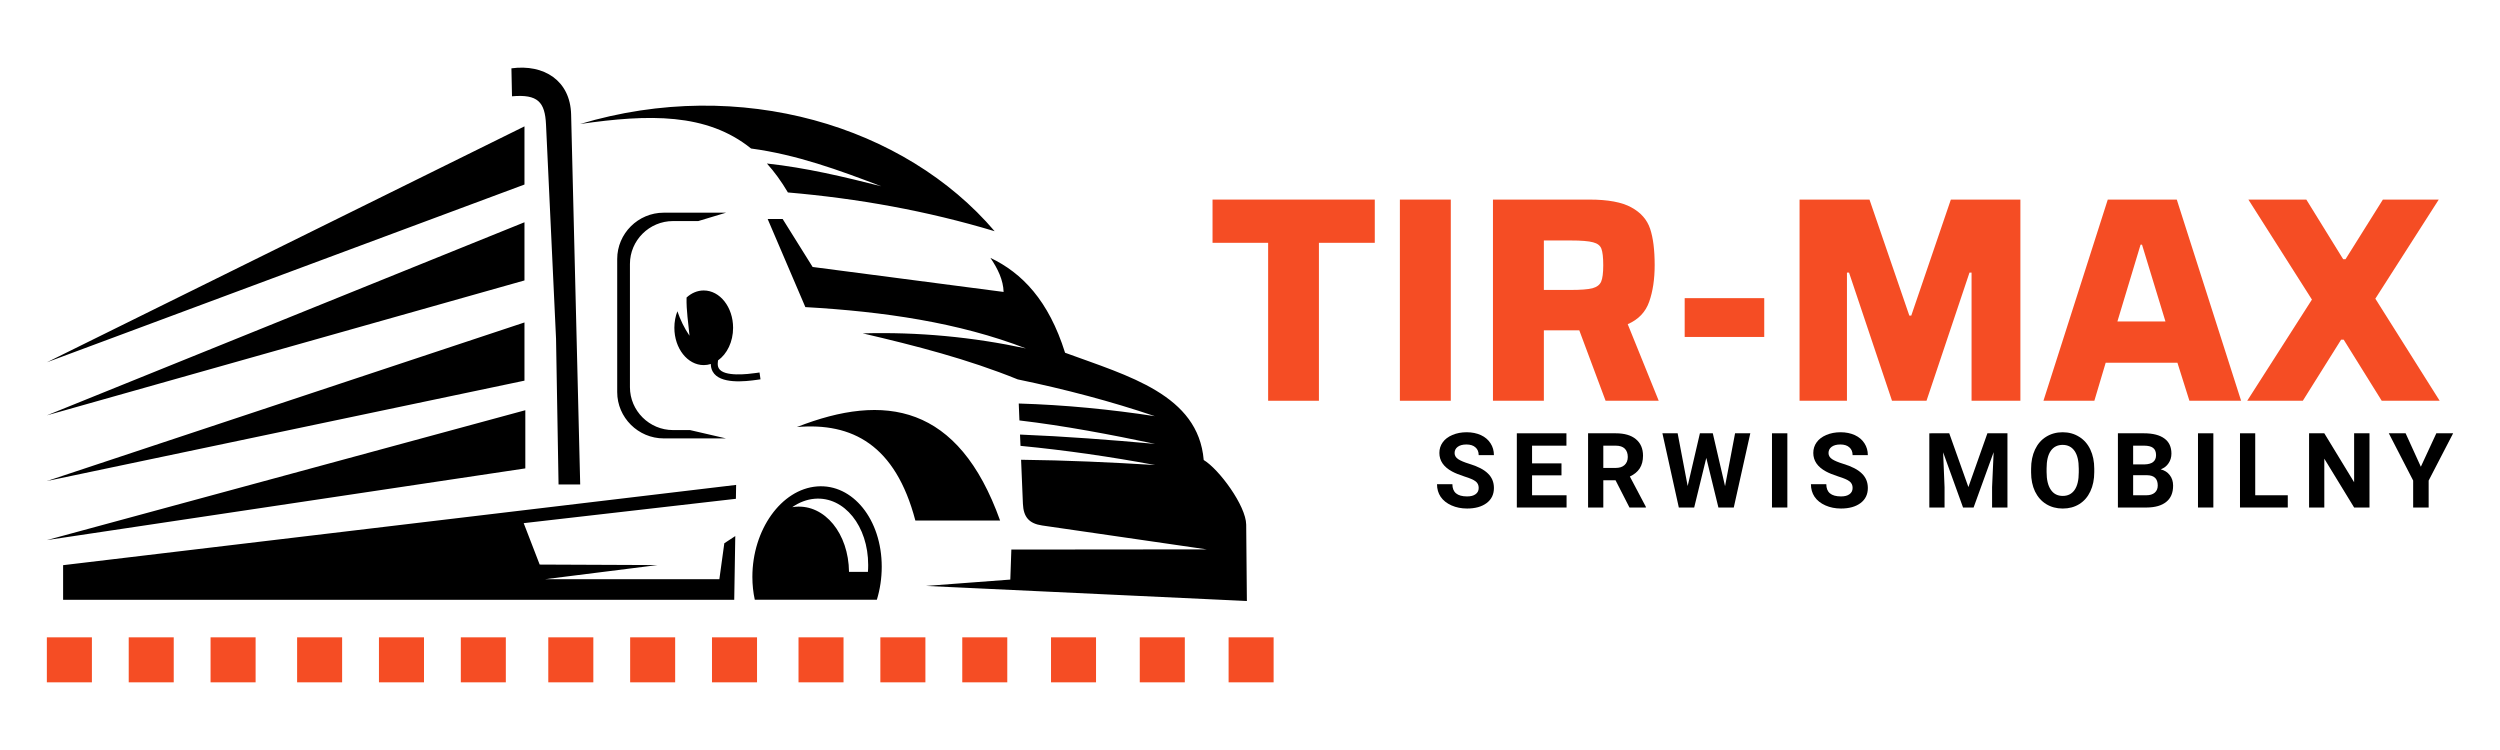 <svg xmlns="http://www.w3.org/2000/svg" width="400" height="120" viewBox="0 0 300 90"><defs><clipPath id="13a72b5366"><path d="m16.25 129h144v64.109h-144z"></path></clipPath><clipPath id="8880cb59d5"><path d="m16.25 197.45h5.406v5.402h-5.406z"></path></clipPath><clipPath id="3996f342d4"><path d="m26.074 197.45h5.402v5.402h-5.402z"></path></clipPath><clipPath id="c60b7bde27"><path d="m35.895 197.45h5.406v5.402h-5.406z"></path></clipPath><clipPath id="a6dbb54e2a"><path d="m46.281 197.45h5.402v5.402h-5.402z"></path></clipPath><clipPath id="4047cd17f5"><path d="m56.102 197.45h5.406v5.402h-5.406z"></path></clipPath><clipPath id="b3a35c0abb"><path d="m65.926 197.45h5.402v5.402h-5.402z"></path></clipPath><clipPath id="c23d9455bf"><path d="m76.422 197.45h5.406v5.402h-5.406z"></path></clipPath><clipPath id="4d4aa9faa7"><path d="m86.246 197.45h5.402v5.402h-5.402z"></path></clipPath><clipPath id="767ad7d0b0"><path d="m96.066 197.45h5.406v5.402h-5.406z"></path></clipPath><clipPath id="b2e8a4021c"><path d="m106.45 197.45h5.402v5.402h-5.402z"></path></clipPath><clipPath id="bd5eb2a3b4"><path d="m116.27 197.45h5.406v5.402h-5.406z"></path></clipPath><clipPath id="65da6fd291"><path d="m126.1 197.45h5.402v5.402h-5.402z"></path></clipPath><clipPath id="5a0b03ba97"><path d="m136.75 197.45h5.402v5.402h-5.402z"></path></clipPath><clipPath id="32dad4ff80"><path d="m147.4 197.45h5.406v5.402h-5.406z"></path></clipPath><clipPath id="0bf235ea8b"><path d="m158.06 197.45h5.402v5.402h-5.402z"></path></clipPath></defs><g><g transform="translate(236.72 181.87)"></g></g><g transform="translate(1.662 1.931)"><g transform="translate(-12.29 -122.9)" clip-path="url(#13a72b5366)"><path d="m120.47 183.43h10.168c-5-13.965-13.848-15.355-24.387-11.215 6.633-0.57 11.828 2.129 14.219 11.215m9.516-34.715c-8.133-2.449-16.414-3.93-24.809-4.652-0.785-1.332-1.625-2.481-2.519-3.473 4.715 0.512 9.227 1.594 13.719 2.731-5.078-1.945-10.18-3.801-15.621-4.531-5.312-4.281-12.25-4.137-20.52-2.938 19.25-5.777 38.988 0.238 49.75 12.863zm-52.332 30.387h2.598c-0.363-14.805-0.73-29.609-1.09-44.41-0.102-4.051-3.258-6.055-7.164-5.523 0.023 1.117 0.047 2.234 0.07 3.356 3.109-0.273 3.957 0.691 4.082 3.394l1.203 25.695zm17.422-23.277c1.945 0 3.523 2.004 3.523 4.481 0 1.68-0.727 3.144-1.809 3.91l-0.023 0.242c-0.027 0.238-0.008 0.484 0.109 0.699 0.598 1.074 3.539 0.703 4.481 0.57l0.414-0.059 0.117 0.82-0.414 0.059c-1.422 0.203-4.465 0.555-5.324-0.992-0.156-0.281-0.223-0.59-0.223-0.906-0.273 0.086-0.559 0.133-0.852 0.133-1.945 0-3.523-2.004-3.523-4.477 0-0.711 0.129-1.383 0.363-1.984 0.359 1.047 0.836 2.031 1.453 2.938-0.137-1.52-0.391-3.008-0.352-4.586 0.578-0.531 1.289-0.848 2.059-0.848zm-4.801-9.332h7.473l-3.328 1.004h-3.027c-2.848 0-5.172 2.316-5.172 5.144v14.789c0 2.832 2.328 5.148 5.172 5.148h2.035l4.32 1h-7.469c-3.07 0-5.586-2.504-5.586-5.559v-15.965c0-3.062 2.512-5.562 5.582-5.562zm18.137 34.324c3.535-0.277 6.398 3.285 6.398 7.949 0 0.277-8e-3 0.555-0.031 0.828h-2.269c-0.055-4.602-2.898-8.09-6.402-7.816-0.137 0.016-0.273 0.031-0.41 0.051 0.824-0.574 1.742-0.934 2.715-1.012zm0.262-1.477c4.285-0.336 7.762 3.977 7.762 9.637 0 1.387-0.207 2.727-0.586 3.961h-14.648c-0.188-0.863-0.289-1.785-0.289-2.746 0-5.656 3.473-10.516 7.762-10.852zm-9.938 13.602h-80.535v-4.152l80.762-9.633-0.027 1.668-25.465 2.922 1.918 4.969 14.125 0.062-13.445 1.691h20.883l0.594-4.309 1.316-0.863zm-25.172-56.809-57.312 28.312 57.312-21.332zm0.102 34.062-57.414 15.586 57.414-8.605zm-0.102-22.555-57.312 23.172 57.312-16.191zm0 12.023-57.312 19.031 57.312-12.047zm86.688 33.426c-12.836-0.605-25.672-1.207-38.512-1.809 3.375-0.254 6.75-0.508 10.125-0.762 0.043-1.199 0.082-2.402 0.125-3.602 7.812-8e-3 15.621-0.012 23.434-0.023-6.582-0.953-13.16-1.914-19.738-2.867-1.578-0.23-2.242-1.023-2.309-2.606l-0.219-5.281c5.398 0.062 10.754 0.305 16.086 0.633-5.312-0.988-10.691-1.773-16.156-2.301l-0.059-1.355c5.406 0.219 10.809 0.633 16.215 1.121-5.418-1.137-10.84-2.172-16.285-2.816l-0.082-2.031c5.582 0.168 11.012 0.707 16.336 1.52-5.262-1.781-10.766-3.234-16.457-4.414-5.984-2.43-12.266-4.047-18.598-5.523 6.66-0.184 13.188 0.438 19.586 1.809-8.086-3.121-17.086-4.426-26.473-4.961-1.508-3.523-3.016-7.051-4.523-10.57h1.801c1.199 1.918 2.398 3.836 3.594 5.754 7.637 0.996 15.281 2 22.918 2.996-0.043-1.41-0.676-2.762-1.586-4.09 3.793 1.809 6.988 5.098 8.961 11.387 7.606 2.793 15.977 5.027 16.637 12.871 1.836 1.102 5.074 5.488 5.098 7.758 0.023 3.051 0.055 6.106 0.082 9.164z" fill-rule="evenodd"></path></g><g transform="translate(-12.29 -122.9)" clip-path="url(#8880cb59d5)"><path d="m16.25 197.45h5.406v5.402h-5.406z" fill="#f54d24"></path></g><g transform="translate(-12.29 -122.9)" clip-path="url(#3996f342d4)"><path d="m26.074 197.45h5.402v5.402h-5.402z" fill="#f54d24"></path></g><g transform="translate(-12.29 -122.9)" clip-path="url(#c60b7bde27)"><path d="m35.895 197.45h5.406v5.402h-5.406z" fill="#f54d24"></path></g><g transform="translate(-12.29 -122.9)" clip-path="url(#a6dbb54e2a)"><path d="m46.281 197.45h5.402v5.402h-5.402z" fill="#f54d24"></path></g><g transform="translate(-12.29 -122.9)" clip-path="url(#4047cd17f5)"><path d="m56.102 197.45h5.406v5.402h-5.406z" fill="#f54d24"></path></g><g transform="translate(-12.29 -122.9)" clip-path="url(#b3a35c0abb)"><path d="m65.926 197.45h5.402v5.402h-5.402z" fill="#f54d24"></path></g><g transform="translate(-12.29 -122.9)" clip-path="url(#c23d9455bf)"><path d="m76.422 197.45h5.406v5.402h-5.406z" fill="#f54d24"></path></g><g transform="translate(-12.29 -122.9)" clip-path="url(#4d4aa9faa7)"><path d="m86.246 197.45h5.402v5.402h-5.402z" fill="#f54d24"></path></g><g transform="translate(-12.29 -122.9)" clip-path="url(#767ad7d0b0)"><path d="m96.066 197.45h5.406v5.402h-5.406z" fill="#f54d24"></path></g><g transform="translate(-12.29 -122.9)" clip-path="url(#b2e8a4021c)"><path d="m106.45 197.45h5.402v5.402h-5.402z" fill="#f54d24"></path></g><g transform="translate(-12.29 -122.9)" clip-path="url(#bd5eb2a3b4)"><path d="m116.27 197.45h5.406v5.402h-5.406z" fill="#f54d24"></path></g><g transform="translate(-12.29 -122.9)" clip-path="url(#65da6fd291)"><path d="m126.1 197.45h5.402v5.402h-5.402z" fill="#f54d24"></path></g><g fill="#f54d24"><g transform="translate(-12.29 -122.9)"><g transform="translate(155.57 169.06)"><path d="m7.234 0v-18.953h-6.672v-5.188h19.469v5.188h-6.703v18.953z"></path></g></g><g transform="translate(-12.29 -122.9)"><g transform="translate(176.13 169.06)"><path d="m2.484 0v-24.141h6.109v24.141z"></path></g></g><g transform="translate(-12.29 -122.9)"><g transform="translate(187.22 169.06)"><path d="m16.078 0-3.156-8.453h-4.25v8.453h-6.109v-24.141h11.578c2.227 0 3.906 0.312 5.031 0.938 1.133 0.617 1.883 1.469 2.25 2.562 0.363 1.086 0.547 2.539 0.547 4.359 0 1.688-0.219 3.152-0.656 4.391-0.43 1.242-1.289 2.141-2.578 2.703l3.719 9.188zm-4.25-13.297c1.258 0 2.148-0.066 2.672-0.203 0.531-0.145 0.879-0.41 1.047-0.797 0.164-0.383 0.25-1.035 0.25-1.953 0-0.938-0.074-1.598-0.219-1.984-0.137-0.383-0.469-0.645-1-0.781-0.523-0.145-1.418-0.219-2.688-0.219h-3.219v5.938z"></path></g></g><g transform="translate(-12.29 -122.9)"><g transform="translate(211.04 169.06)"><path d="m1.75-7.656v-4.656h9.547v4.656z"></path></g></g><g transform="translate(-12.29 -122.9)"><g transform="translate(224.09 169.06)"><path d="m23.125 0v-15.375h-0.25l-5.156 15.375h-4.141l-5.156-15.375h-0.25v15.375h-5.688v-24.141h8.391l4.781 13.922h0.234l4.75-13.922h8.344v24.141z"></path></g></g><g transform="translate(-12.29 -122.9)"><g transform="translate(255.56 169.06)"><path d="m17.797 0-1.438-4.562h-8.609l-1.359 4.562h-6.109l7.719-24.141h8.281l7.719 24.141zm-5.688-18.734h-0.172l-2.781 9.219h5.766z"></path></g></g><g transform="translate(-12.29 -122.9)"><g transform="translate(279.84 169.06)"><path d="m16.594 0-4.562-7.328h-0.312l-4.594 7.328h-6.672l7.766-12.141-7.625-12h6.953l4.422 7.156h0.281l4.484-7.156h6.703l-7.609 11.891 7.719 12.25z"></path></g></g></g><g><g transform="translate(-12.29 -122.9)"><g transform="translate(182.65 181.87)"><path d="m5.422-2.344c0-0.344-0.125-0.609-0.375-0.797-0.242-0.188-0.684-0.379-1.328-0.578-0.637-0.207-1.137-0.41-1.5-0.609-1.012-0.551-1.516-1.289-1.516-2.219 0-0.477 0.133-0.906 0.406-1.281 0.27-0.375 0.656-0.664 1.156-0.875 0.508-0.219 1.082-0.328 1.719-0.328 0.633 0 1.203 0.117 1.703 0.344 0.5 0.23 0.883 0.559 1.156 0.984 0.27 0.418 0.406 0.891 0.406 1.422h-1.828c0-0.406-0.133-0.719-0.391-0.938-0.25-0.227-0.609-0.344-1.078-0.344-0.449 0-0.797 0.094-1.047 0.281s-0.375 0.438-0.375 0.75c0 0.293 0.145 0.539 0.438 0.734 0.289 0.188 0.723 0.371 1.297 0.547 1.039 0.312 1.797 0.703 2.266 1.172 0.477 0.461 0.719 1.039 0.719 1.734 0 0.773-0.293 1.375-0.875 1.812-0.586 0.438-1.367 0.656-2.344 0.656-0.688 0-1.312-0.125-1.875-0.375s-0.996-0.594-1.297-1.031c-0.293-0.438-0.438-0.941-0.438-1.516h1.844c0 0.98 0.586 1.469 1.766 1.469 0.438 0 0.773-0.086 1.016-0.266 0.25-0.176 0.375-0.426 0.375-0.75z"></path></g></g><g transform="translate(-12.29 -122.9)"><g transform="translate(191.85 181.87)"><path d="m6.156-3.859h-3.531v2.391h4.141v1.469h-5.969v-8.906h5.953v1.484h-4.125v2.125h3.531z"></path></g></g><g transform="translate(-12.29 -122.9)"><g transform="translate(200.4 181.87)"><path d="m4.094-3.266h-1.469v3.266h-1.828v-8.906h3.312c1.051 0 1.859 0.234 2.422 0.703 0.57 0.469 0.859 1.133 0.859 1.984 0 0.605-0.133 1.109-0.391 1.516-0.262 0.406-0.656 0.734-1.188 0.984l1.922 3.641v0.078h-1.969zm-1.469-1.484h1.484c0.457 0 0.812-0.113 1.062-0.344 0.258-0.238 0.391-0.562 0.391-0.969 0-0.426-0.121-0.758-0.359-1-0.242-0.238-0.605-0.359-1.094-0.359h-1.484z"></path></g></g><g transform="translate(-12.29 -122.9)"><g transform="translate(209.9 181.87)"><path d="m7.734-2.562 1.203-6.344h1.828l-1.984 8.906h-1.844l-1.453-5.953-1.453 5.953h-1.844l-1.969-8.906h1.828l1.203 6.328 1.469-6.328h1.547z"></path></g></g><g transform="translate(-12.29 -122.9)"><g transform="translate(222.36 181.87)"><path d="m2.75 0h-1.844v-8.906h1.844z"></path></g></g><g transform="translate(-12.29 -122.9)"><g transform="translate(227.52 181.87)"><path d="m5.422-2.344c0-0.344-0.125-0.609-0.375-0.797-0.242-0.188-0.684-0.379-1.328-0.578-0.637-0.207-1.137-0.41-1.5-0.609-1.012-0.551-1.516-1.289-1.516-2.219 0-0.477 0.133-0.906 0.406-1.281 0.27-0.375 0.656-0.664 1.156-0.875 0.508-0.219 1.082-0.328 1.719-0.328 0.633 0 1.203 0.117 1.703 0.344 0.5 0.23 0.883 0.559 1.156 0.984 0.27 0.418 0.406 0.891 0.406 1.422h-1.828c0-0.406-0.133-0.719-0.391-0.938-0.25-0.227-0.609-0.344-1.078-0.344-0.449 0-0.797 0.094-1.047 0.281s-0.375 0.438-0.375 0.75c0 0.293 0.145 0.539 0.438 0.734 0.289 0.188 0.723 0.371 1.297 0.547 1.039 0.312 1.797 0.703 2.266 1.172 0.477 0.461 0.719 1.039 0.719 1.734 0 0.773-0.293 1.375-0.875 1.812-0.586 0.438-1.367 0.656-2.344 0.656-0.688 0-1.312-0.125-1.875-0.375s-0.996-0.594-1.297-1.031c-0.293-0.438-0.438-0.941-0.438-1.516h1.844c0 0.98 0.586 1.469 1.766 1.469 0.438 0 0.773-0.086 1.016-0.266 0.25-0.176 0.375-0.426 0.375-0.75z"></path></g></g><g transform="translate(-12.29 -122.9)"><g transform="translate(241.35 181.87)"><path d="m3.188-8.906 2.297 6.453 2.281-6.453h2.406v8.906h-1.844v-2.438l0.188-4.203-2.406 6.641h-1.266l-2.391-6.625 0.172 4.188v2.438h-1.828v-8.906z"></path></g></g><g transform="translate(-12.29 -122.9)"><g transform="translate(253.83 181.87)"><path d="m8.109-4.25c0 0.875-0.156 1.648-0.469 2.312-0.305 0.656-0.746 1.168-1.328 1.531-0.574 0.355-1.234 0.531-1.984 0.531-0.742 0-1.402-0.176-1.984-0.531-0.574-0.352-1.023-0.859-1.344-1.516-0.312-0.664-0.469-1.426-0.469-2.281v-0.438c0-0.875 0.156-1.645 0.469-2.312 0.312-0.664 0.754-1.176 1.328-1.531 0.582-0.363 1.242-0.547 1.984-0.547 0.75 0 1.41 0.184 1.984 0.547 0.582 0.355 1.031 0.867 1.344 1.531 0.312 0.668 0.469 1.434 0.469 2.297zm-1.859-0.406c0-0.938-0.168-1.645-0.5-2.125-0.336-0.488-0.812-0.734-1.438-0.734-0.617 0-1.09 0.242-1.422 0.719-0.336 0.48-0.5 1.184-0.5 2.109v0.438c0 0.906 0.164 1.609 0.5 2.109 0.332 0.5 0.812 0.75 1.438 0.75 0.613 0 1.086-0.238 1.422-0.719 0.332-0.477 0.5-1.18 0.5-2.109z"></path></g></g><g transform="translate(-12.29 -122.9)"><g transform="translate(263.98 181.87)"><path d="m0.797 0v-8.906h3.125c1.07 0 1.891 0.211 2.453 0.625 0.562 0.406 0.844 1.012 0.844 1.812 0 0.438-0.117 0.824-0.344 1.156-0.219 0.336-0.531 0.578-0.938 0.734 0.457 0.117 0.816 0.344 1.078 0.688 0.27 0.344 0.406 0.766 0.406 1.266 0 0.867-0.277 1.516-0.828 1.953-0.543 0.438-1.32 0.664-2.328 0.672zm1.828-3.875v2.406h1.578c0.438 0 0.773-0.102 1.016-0.312 0.238-0.207 0.359-0.492 0.359-0.859 0-0.812-0.422-1.223-1.266-1.234zm0-1.297h1.359c0.926-0.02 1.391-0.391 1.391-1.109 0-0.406-0.121-0.695-0.359-0.875-0.23-0.176-0.594-0.266-1.094-0.266h-1.297z"></path></g></g><g transform="translate(-12.29 -122.9)"><g transform="translate(273.48 181.87)"><path d="m2.75 0h-1.844v-8.906h1.844z"></path></g></g><g transform="translate(-12.29 -122.9)"><g transform="translate(278.63 181.87)"><path d="m2.625-1.469h3.906v1.469h-5.734v-8.906h1.828z"></path></g></g><g transform="translate(-12.29 -122.9)"><g transform="translate(286.92 181.87)"><path d="m8.047 0h-1.844l-3.578-5.859v5.859h-1.828v-8.906h1.828l3.578 5.875v-5.875h1.844z"></path></g></g><g transform="translate(-12.29 -122.9)"><g transform="translate(297.27 181.87)"><path d="m3.859-4.891 1.859-4.016h2.016l-2.938 5.672v3.234h-1.859v-3.234l-2.922-5.672h2.016z"></path></g></g></g><g transform="translate(-12.29 -122.9)" clip-path="url(#5a0b03ba97)"><path d="m136.75 197.45h5.402v5.402h-5.402z" fill="#f54d24"></path></g><g transform="translate(-12.29 -122.9)" clip-path="url(#32dad4ff80)"><path d="m147.4 197.45h5.406v5.402h-5.406z" fill="#f54d24"></path></g><g transform="translate(-12.29 -122.9)" clip-path="url(#0bf235ea8b)"><path d="m158.06 197.45h5.402v5.402h-5.402z" fill="#f54d24"></path></g></g></svg>